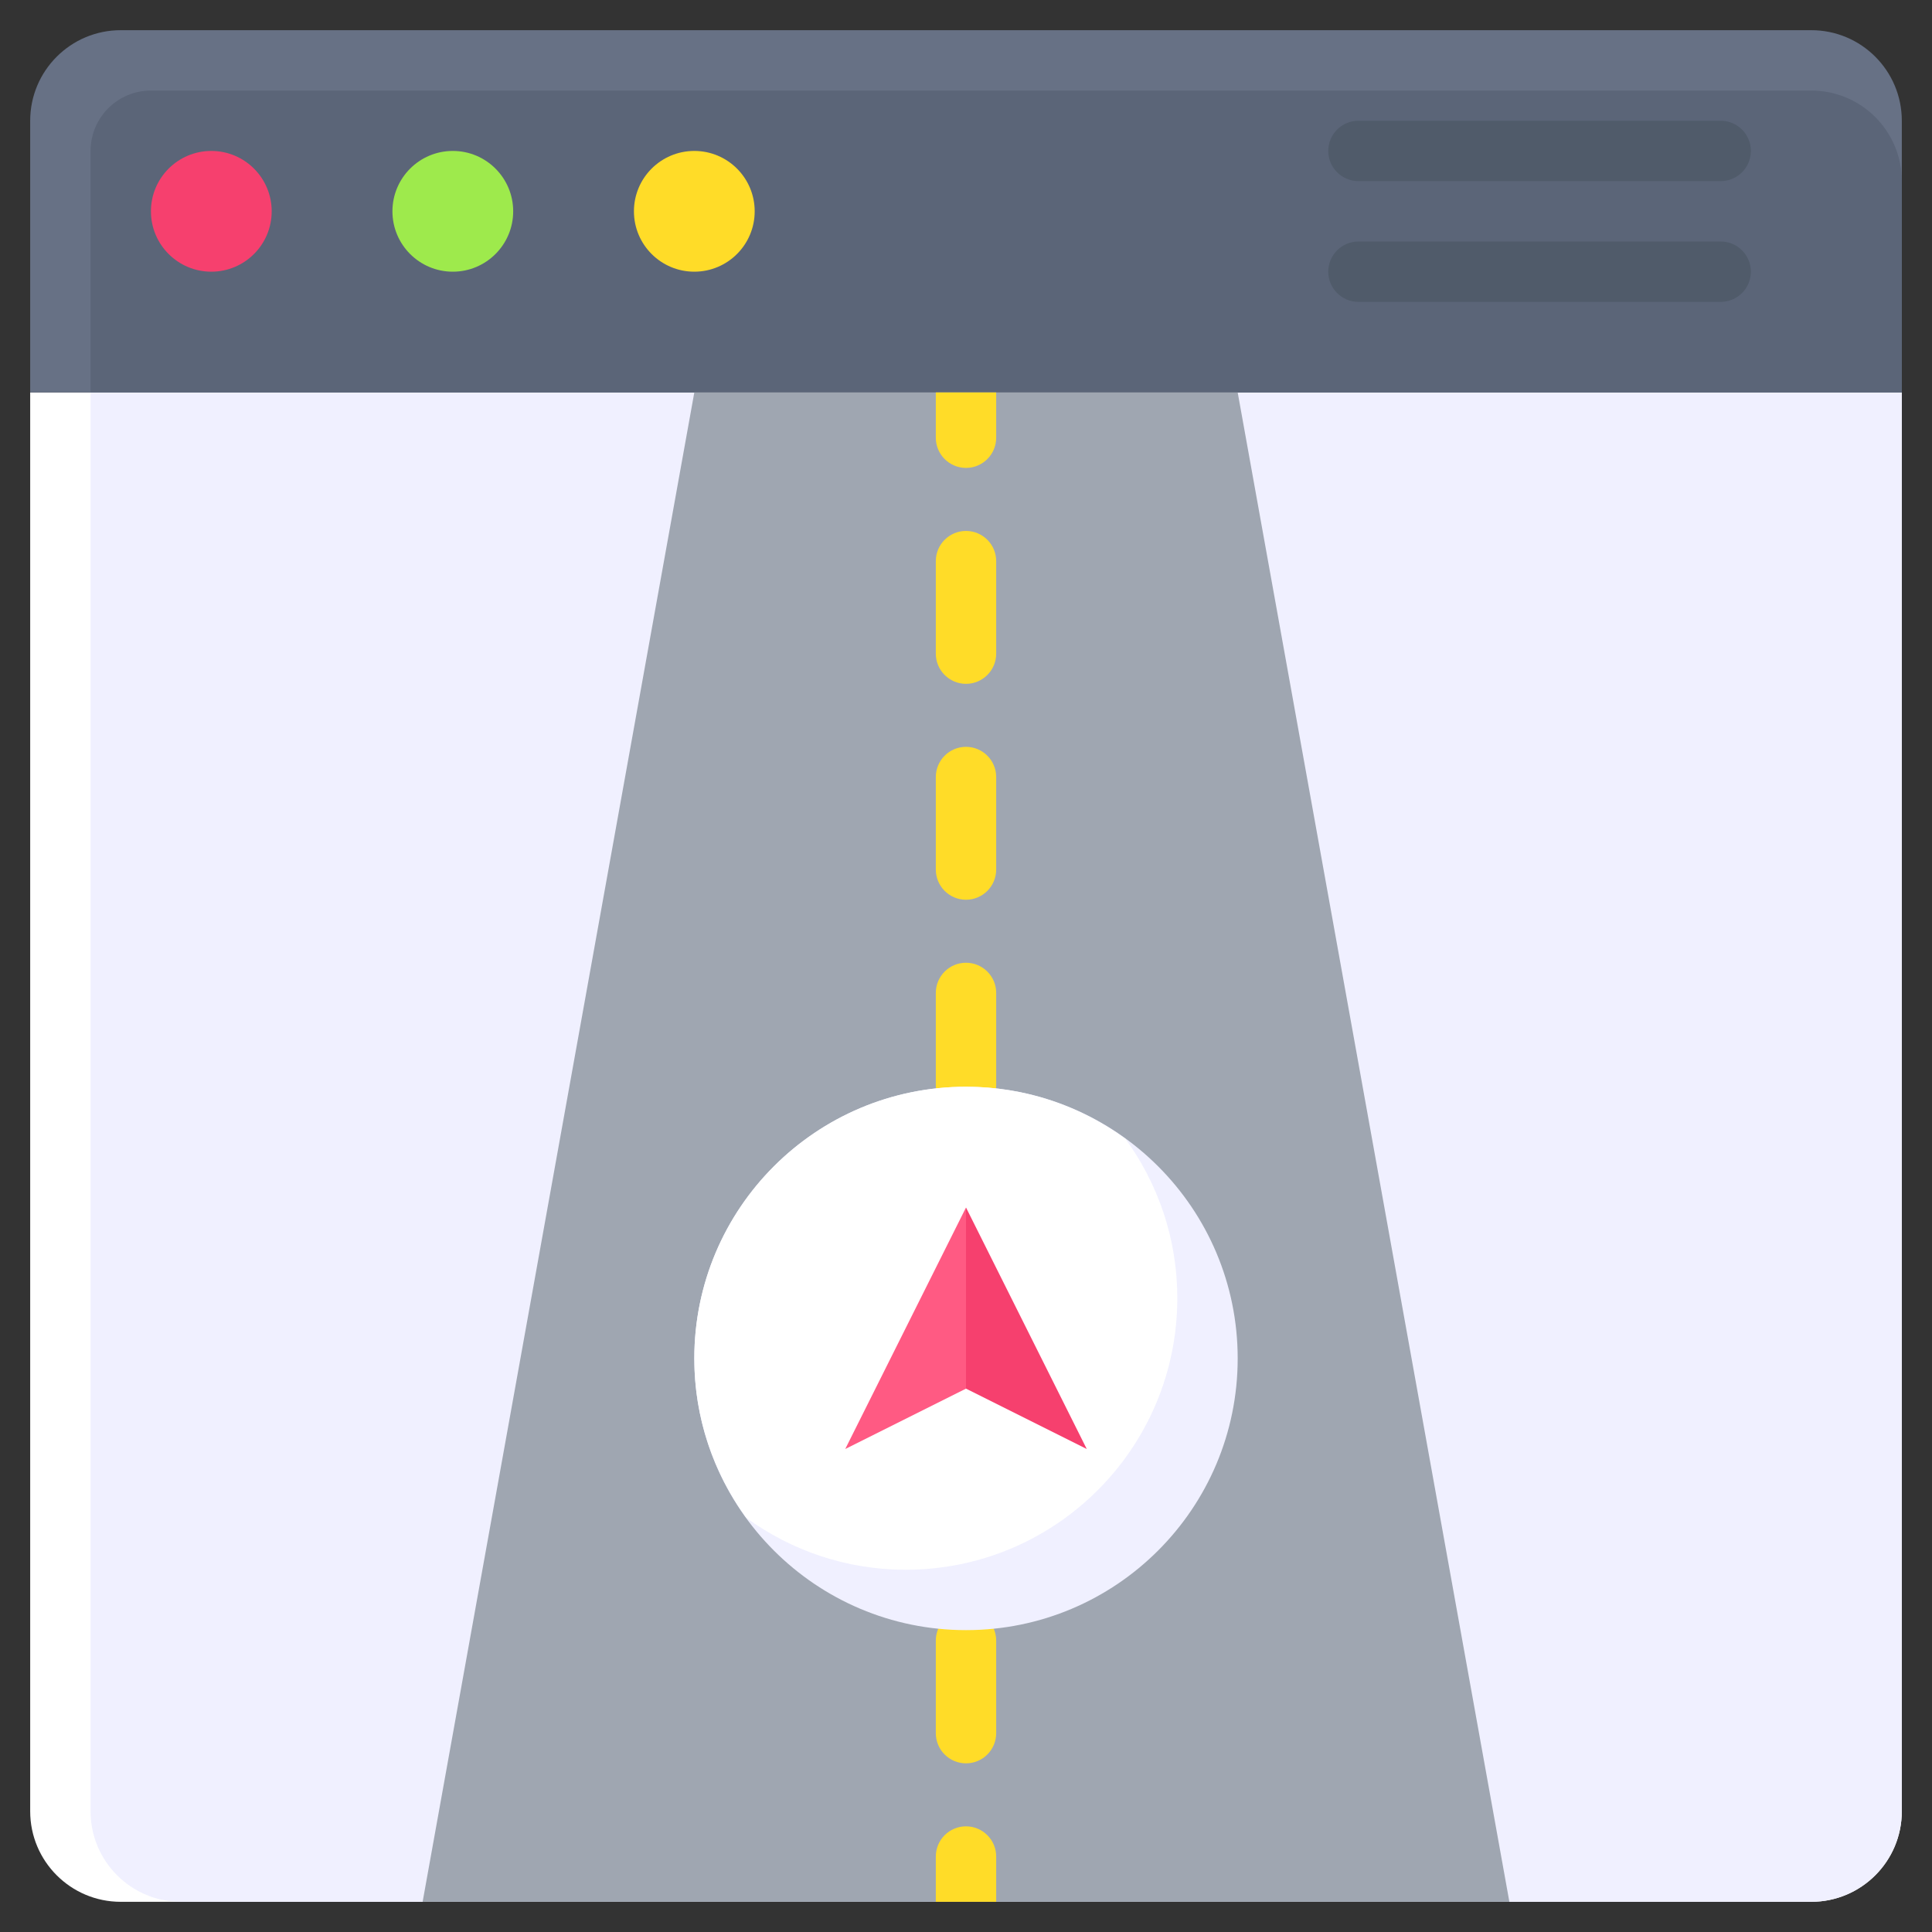 <svg id="uuid-b94f7f50-1ed5-447c-bd97-c8f01813f296" height="512" viewBox="0 0 64 64" width="512" xmlns="http://www.w3.org/2000/svg"><rect x="0" y="0" width="64" height="64" fill="#333333" stroke="none"/><g><path d="m1 13h62v47c0 1.657-1.343 3-3 3h-56c-1.657 0-3-1.343-3-3z" fill="#fff"/><path d="m3 13h60v47c0 1.657-1.343 3-3 3h-54c-1.657 0-3-1.343-3-3z" fill="#f0f0ff"/><g><path d="m1 13h62v-9c0-1.657-1.343-3-3-3h-56c-1.657 0-3 1.343-3 3z" fill="#677185"/><path d="m3 13h60v-7c0-1.657-1.343-3-3-3h-55c-1.105 0-2 .895-2 2z" fill="#5b6578"/><circle cx="7" cy="7" fill="#f6406e" r="2"/><circle cx="15" cy="7" fill="#9eea4c" r="2"/><circle cx="23" cy="7" fill="#ffdc28" r="2"/></g></g><g fill="#505b6a"><path d="m57 6h-12c-.552 0-1-.448-1-1s.448-1 1-1h12c.552 0 1 .448 1 1s-.448 1-1 1z"/><path d="m57 10h-12c-.552 0-1-.448-1-1s.448-1 1-1h12c.552 0 1 .448 1 1s-.448 1-1 1z"/></g><path d="m41 13 9 50h-36l9-50z" fill="#9fa6b1"/><g fill="#ffdc28"><path d="m31 13v1.5c0 .552.448 1 1 1s1-.448 1-1v-1.5z"/><path d="m32 58.413c-.552 0-1-.447-1-1v-3.065c0-.553.448-1 1-1s1 .447 1 1v3.065c0 .553-.448 1-1 1zm0-7.152c-.552 0-1-.447-1-1v-3.065c0-.553.448-1 1-1s1 .447 1 1v3.065c0 .553-.448 1-1 1zm0-7.152c-.552 0-1-.447-1-1v-3.065c0-.553.448-1 1-1s1 .447 1 1v3.065c0 .553-.448 1-1 1zm0-7.152c-.552 0-1-.447-1-1v-3.065c0-.552.448-1 1-1s1 .448 1 1v3.065c0 .553-.448 1-1 1zm0-7.152c-.552 0-1-.448-1-1v-3.065c0-.552.448-1 1-1s1 .448 1 1v3.065c0 .552-.448 1-1 1zm0-7.152c-.552 0-1-.448-1-1v-3.065c0-.552.448-1 1-1s1 .448 1 1v3.065c0 .552-.448 1-1 1z"/><path d="m32 60.5c-.552 0-1 .447-1 1v1.5h2v-1.5c0-.553-.448-1-1-1z"/></g><g><g><circle cx="32" cy="45" fill="#f0f0ff" r="9"/><path d="m30 52c4.971 0 9-4.029 9-9 0-1.974-.643-3.795-1.721-5.279-1.484-1.078-3.304-1.721-5.279-1.721-4.971 0-9 4.029-9 9 0 1.975.643 3.795 1.721 5.279 1.484 1.078 3.304 1.721 5.279 1.721z" fill="#fff"/><path d="m28 48 4-2v-6z" fill="#ff5a83"/></g><path d="m32 40v6l4 2z" fill="#f6406e"/></g></svg>